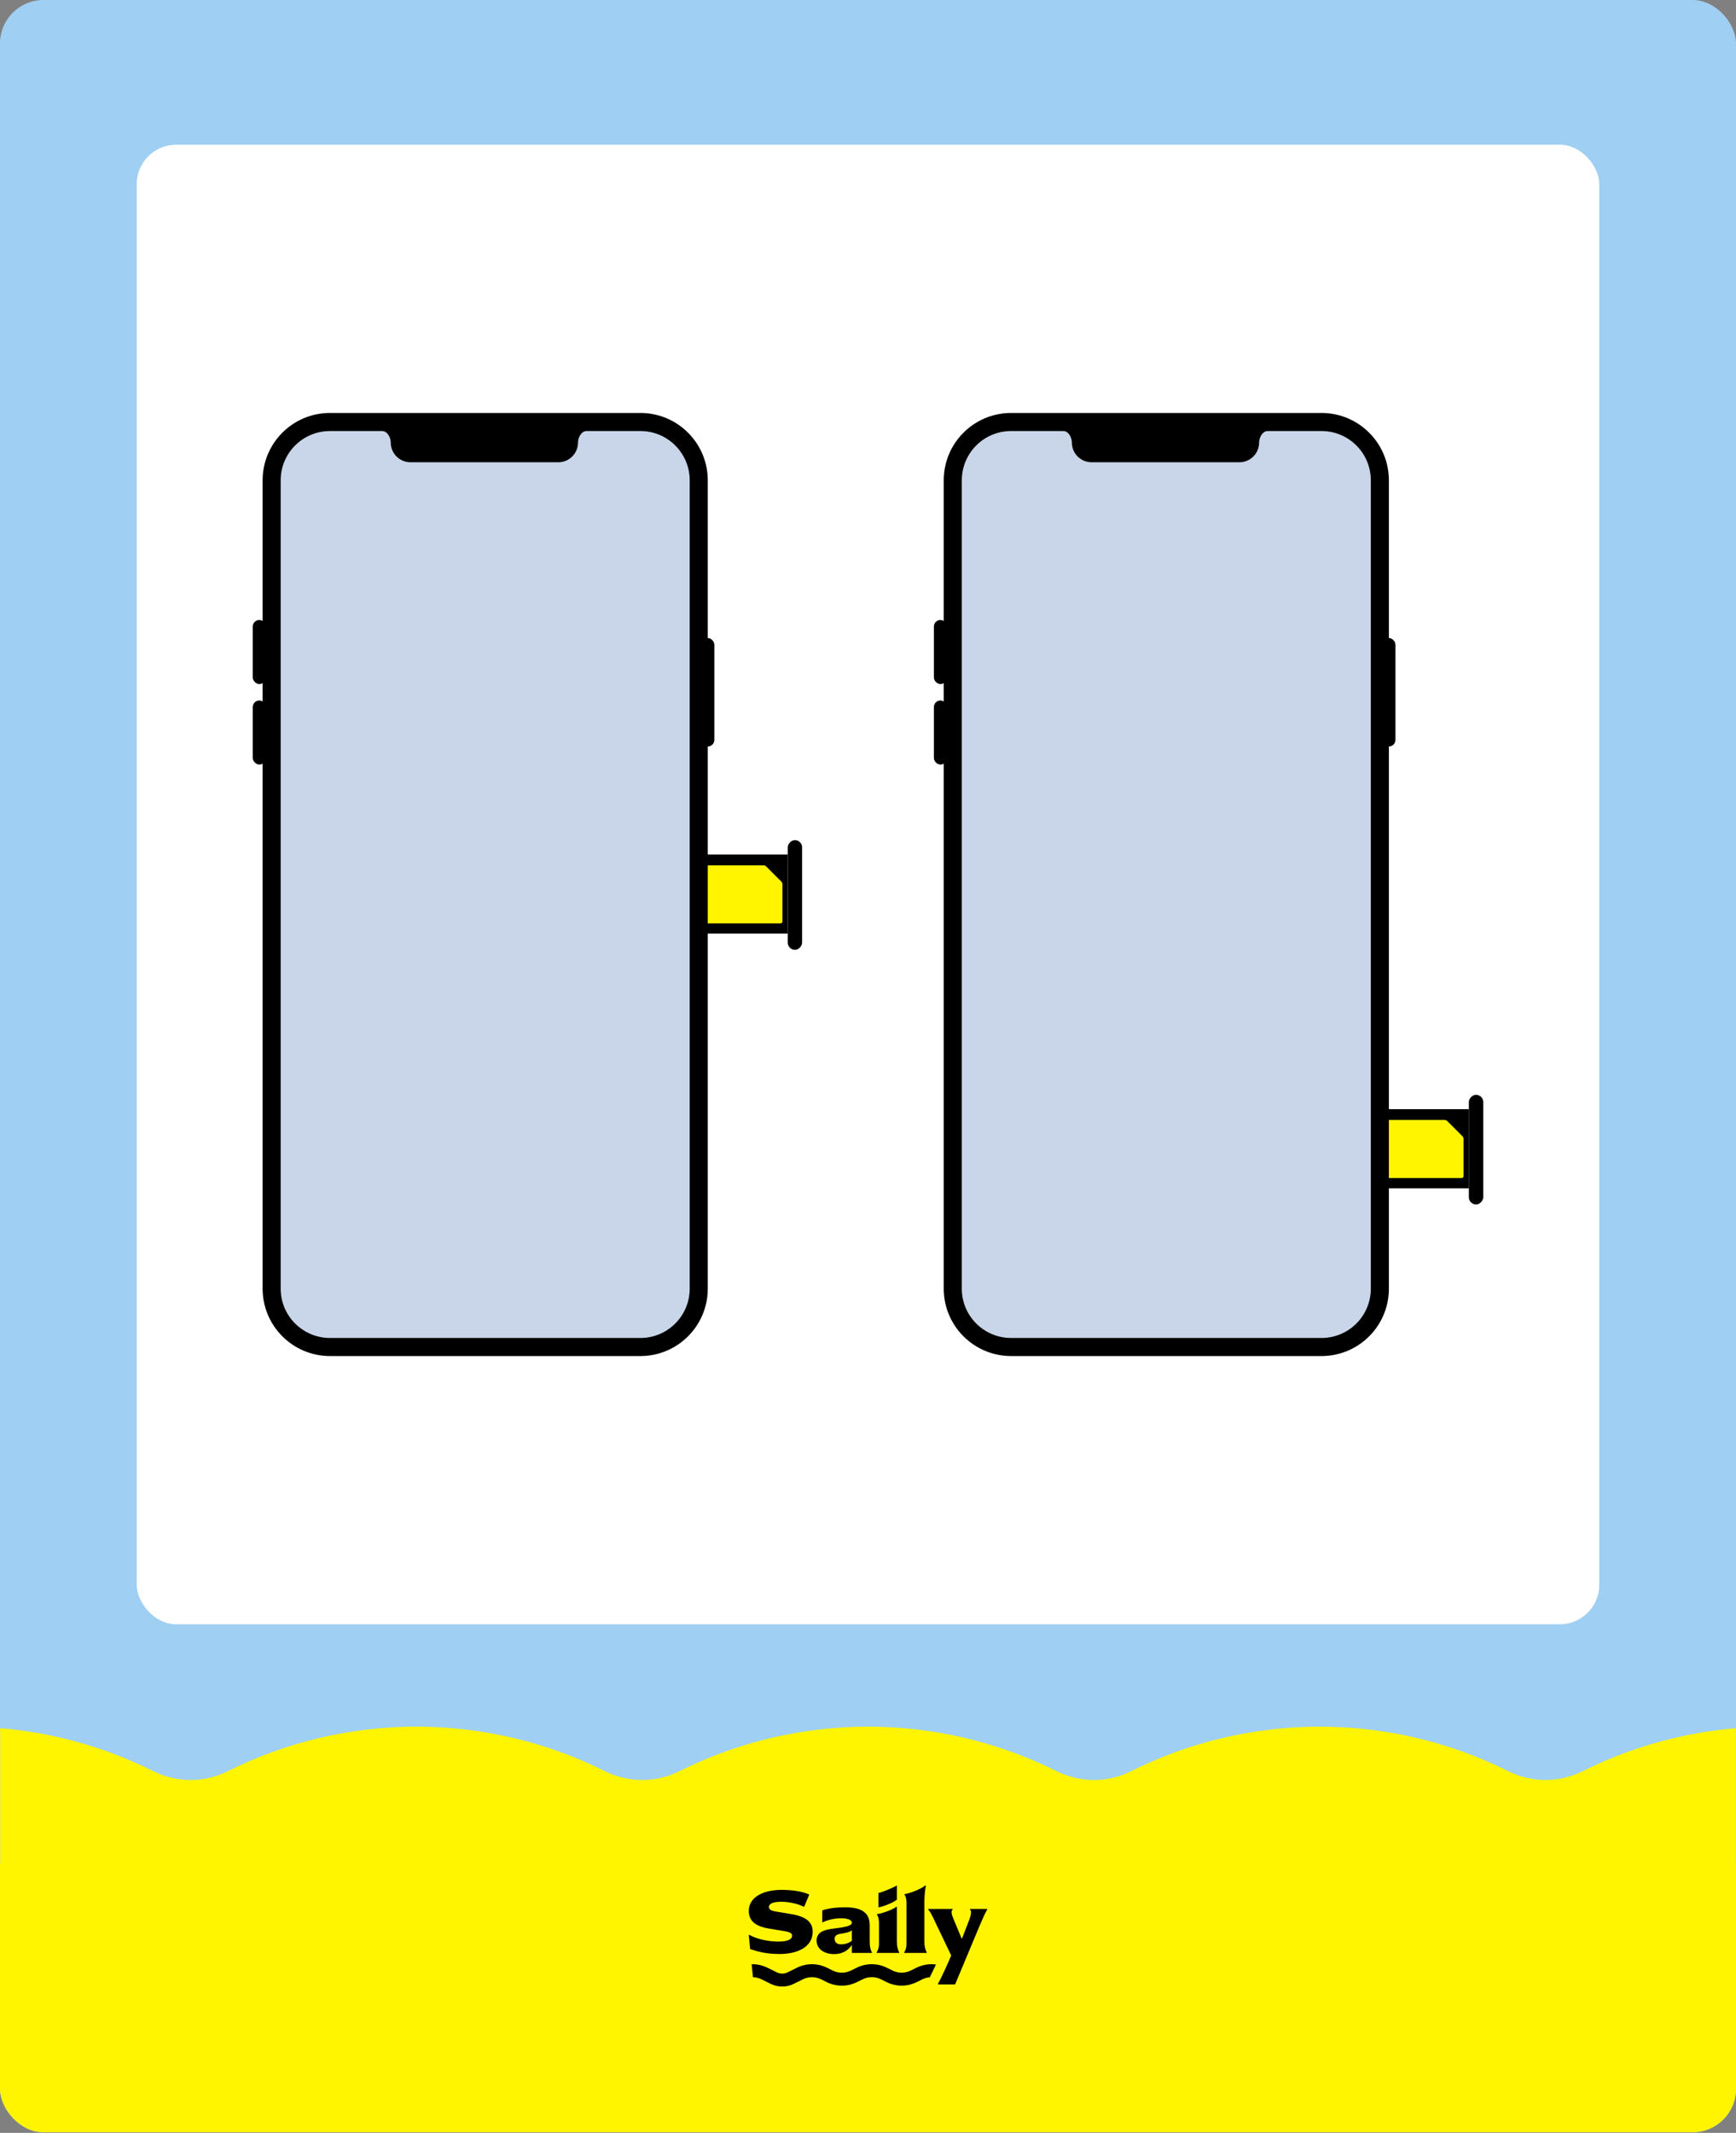<svg width="1200" height="1474" viewBox="0 0 1200 1474" fill="none" xmlns="http://www.w3.org/2000/svg">
<rect x="0" y="0" width="1200" height="1474" fill="#808080" stroke="none"/>
<g clip-path="url(#clip0_776_736)">
<rect width="1200" height="1473.57" rx="30" fill="#9FCFF2"/>
<rect x="-15.056" y="1287.69" width="1230.11" height="197.201" fill="#FFF500"/>
<rect x="94.502" y="100" width="1011" height="1022.53" rx="27.324" fill="white"/>
<rect width="60.871" height="54.66" transform="matrix(-1 0 0 1 1015.34 766.542)" fill="black"/>
<rect width="9.938" height="75.778" rx="4.969" transform="matrix(-1 0 0 1 1025.28 756.604)" fill="black"/>
<path d="M1010.39 814.128C1011.09 814.128 1011.66 813.558 1011.66 812.855L1011.66 810.785L1011.66 787.38L1011.66 787.046C1011.66 786.37 1011.39 785.722 1010.91 785.244L1010.68 785.008L1000.65 774.978L1000.41 774.742C999.933 774.264 999.285 773.995 998.61 773.995L998.275 773.995L961.496 773.995L959.427 773.995C958.723 773.995 958.153 774.566 958.153 775.269L958.153 777.339L958.163 810.785L958.163 812.855C958.163 813.558 958.733 814.128 959.437 814.128L961.507 814.128L1008.32 814.128L1010.39 814.128Z" fill="#FFF500"/>
<rect x="645.54" y="428.461" width="9.084" height="44.282" rx="4.542" fill="black"/>
<rect x="645.54" y="484.097" width="9.084" height="44.282" rx="4.542" fill="black"/>
<rect x="955.517" y="440.951" width="9.084" height="74.939" rx="4.542" fill="black"/>
<rect x="660.302" y="295.614" width="295.215" height="632.442" rx="32.928" fill="#C9D6E9"/>
<path d="M914.107 285.399C939.54 285.721 960.058 306.438 960.058 331.948V890.586L960.054 891.188C959.735 916.421 939.34 936.815 914.107 937.135L913.505 937.139H698.906L698.304 937.135C673.071 936.815 652.677 916.421 652.357 891.188L652.353 890.586V331.948C652.353 306.438 672.871 285.721 698.304 285.399L698.906 285.395H913.505L914.107 285.399ZM698.906 297.885C680.093 297.885 664.844 313.135 664.843 331.948V890.586C664.843 909.399 680.093 924.649 698.906 924.65H913.505C932.318 924.649 947.568 909.399 947.568 890.586V331.948C947.568 313.135 932.318 297.885 913.505 297.885H876.287C872.743 297.885 870.358 302.289 870.358 305.833C870.358 313.358 864.258 319.458 856.733 319.458H754.542C747.018 319.458 740.918 313.358 740.917 305.833C740.917 302.289 738.533 297.885 734.988 297.885H698.906Z" fill="black"/>
<rect width="60.871" height="54.66" transform="matrix(-1 0 0 1 544.522 590.548)" fill="black"/>
<rect width="9.938" height="75.778" rx="4.969" transform="matrix(-1 0 0 1 554.46 580.61)" fill="black"/>
<path d="M539.566 638.134C540.27 638.134 540.84 637.564 540.84 636.86L540.84 634.79L540.84 611.386L540.84 611.051C540.84 610.376 540.571 609.728 540.094 609.25L539.858 609.014L529.827 598.983L529.591 598.747C529.113 598.269 528.465 598.001 527.79 598.001L527.455 598.001L490.676 598.001L488.606 598.001C487.903 598.001 487.333 598.571 487.333 599.275L487.333 601.345L487.343 634.79L487.343 636.86C487.343 637.564 487.913 638.134 488.617 638.134L490.687 638.134L537.496 638.134L539.566 638.134Z" fill="#FFF500"/>
<rect x="174.72" y="428.46" width="9.084" height="44.282" rx="4.542" fill="black"/>
<rect x="174.72" y="484.097" width="9.084" height="44.282" rx="4.542" fill="black"/>
<rect x="484.696" y="440.95" width="9.084" height="74.939" rx="4.542" fill="black"/>
<rect x="189.481" y="295.614" width="295.215" height="632.442" rx="32.928" fill="#C9D6E9"/>
<path d="M443.287 285.398C468.72 285.721 489.238 306.438 489.238 331.947V890.586L489.234 891.188C488.915 916.42 468.52 936.815 443.287 937.135L442.686 937.139H228.086L227.484 937.135C202.251 936.815 181.857 916.42 181.537 891.188L181.533 890.586V331.947C181.533 306.438 202.051 285.721 227.484 285.398L228.086 285.395H442.686L443.287 285.398ZM228.086 297.885C209.274 297.885 194.024 313.135 194.023 331.947V890.586C194.023 909.398 209.274 924.649 228.086 924.649H442.686C461.498 924.649 476.748 909.398 476.748 890.586V331.947C476.748 313.135 461.498 297.885 442.686 297.885H405.468C401.923 297.885 399.538 302.289 399.538 305.833C399.538 313.358 393.438 319.458 385.913 319.458H283.723C276.198 319.458 270.098 313.358 270.098 305.833C270.098 302.289 267.713 297.885 264.168 297.885H228.086Z" fill="black"/>
<mask id="mask0_776_736" style="mask-type:alpha" maskUnits="userSpaceOnUse" x="0" y="1192" width="1200" height="182">
<path d="M0 1192.53H1200V1373.57H0V1192.53Z" fill="#D9D9D9"/>
</mask>
<g mask="url(#mask0_776_736)">
<path fill-rule="evenodd" clip-rule="evenodd" d="M-623.069 1433.49L-701.117 1394.47L-596.405 1185.04L-518.357 1224.07C-502.184 1232.15 -483.147 1232.15 -466.974 1224.07C-384.883 1183.02 -288.258 1183.02 -206.167 1224.07C-189.994 1232.15 -170.957 1232.15 -154.784 1224.07C-72.693 1183.02 23.932 1183.02 106.023 1224.07C122.196 1232.15 141.233 1232.15 157.406 1224.07C239.497 1183.02 336.122 1183.02 418.213 1224.07C434.387 1232.15 453.423 1232.15 469.597 1224.07C551.688 1183.02 648.313 1183.02 730.404 1224.07C746.577 1232.15 765.614 1232.15 781.787 1224.07C863.878 1183.02 960.503 1183.02 1042.59 1224.07C1058.77 1232.15 1077.8 1232.15 1093.98 1224.07C1176.07 1183.02 1272.69 1183.02 1354.78 1224.07C1370.96 1232.15 1389.99 1232.15 1406.17 1224.07C1488.26 1183.02 1584.88 1183.02 1666.97 1224.07C1683.15 1232.15 1702.18 1232.15 1718.36 1224.07L1796.41 1185.04L1901.12 1394.47L1823.07 1433.49C1740.98 1474.54 1644.35 1474.54 1562.26 1433.49C1546.09 1425.4 1527.05 1425.4 1510.88 1433.49C1428.79 1474.54 1332.16 1474.54 1250.07 1433.49C1233.9 1425.4 1214.86 1425.4 1198.69 1433.49C1116.6 1474.54 1019.97 1474.54 937.882 1433.49C921.709 1425.4 902.672 1425.4 886.499 1433.49C804.408 1474.54 707.783 1474.54 625.692 1433.49C609.519 1425.4 590.482 1425.4 574.308 1433.49C492.218 1474.54 395.592 1474.54 313.502 1433.49C297.328 1425.4 278.291 1425.4 262.118 1433.49C180.027 1474.54 83.402 1474.54 1.311 1433.49C-14.862 1425.4 -33.899 1425.4 -50.072 1433.49C-132.163 1474.54 -228.788 1474.54 -310.879 1433.49C-327.052 1425.4 -346.089 1425.4 -362.262 1433.49C-444.353 1474.54 -540.978 1474.54 -623.069 1433.49Z" fill="#FFF500"/>
<path d="M520.463 1366.39C522.456 1366.44 524.44 1366.92 526.272 1367.82L532.912 1371.08C537.821 1373.49 543.605 1373.49 548.511 1371.07L555.066 1367.84C558.966 1365.91 563.562 1365.91 567.465 1367.83L571.609 1369.87C578.058 1373.04 585.649 1373.06 592.11 1369.91L596.468 1367.79C600.36 1365.89 604.931 1365.9 608.814 1367.81L612.951 1369.85C619.419 1373.04 627.038 1373.04 633.513 1369.87L637.715 1367.81C639.306 1367.03 641.012 1366.57 642.739 1366.43L646.988 1357.63C642.47 1357.03 637.811 1357.75 633.629 1359.8L629.428 1361.86C625.53 1363.77 620.945 1363.76 617.051 1361.85L612.914 1359.81C606.464 1356.63 598.868 1356.62 592.404 1359.76L588.045 1361.89C584.156 1363.78 579.587 1363.77 575.706 1361.86L571.561 1359.83C565.078 1356.64 557.442 1356.64 550.961 1359.83L544.407 1363.07C542.079 1364.21 539.335 1364.22 537.005 1363.07L530.365 1359.81C526.971 1358.14 523.261 1357.35 519.566 1357.43L520.463 1366.39Z" fill="black"/>
<path d="M648.356 1371.41V1370.97C650.159 1367.94 655.187 1357.01 657.054 1352.47L657.505 1351.39L646.364 1328.1C643.981 1323.04 643.08 1321.21 641.599 1319.64V1319.26H658.535V1319.64C658.084 1319.89 657.762 1320.77 657.762 1321.53C657.762 1322.98 658.471 1324.5 658.728 1325.25L664.717 1339.71H664.975L669.934 1326.9C670.642 1325.07 671.221 1322.92 671.221 1321.47C671.221 1320.46 670.706 1319.82 670.449 1319.64V1319.26H682.427V1319.64C681.203 1321.47 678.949 1326.64 677.146 1330.87L660.205 1371.41H648.356Z" fill="black"/>
<path d="M625.011 1349.64V1349.26C626.234 1347.18 626.621 1345.85 626.621 1343.08V1314.65C626.621 1312.46 626.055 1310.38 625.204 1309.35V1308.97C628.57 1308.73 637.056 1305.28 639.549 1303.02L640.055 1303.27C639.458 1305.05 638.985 1310.64 638.985 1313.72C638.985 1323.1 638.985 1332.94 638.985 1342.32C638.985 1344.78 639.5 1347.12 640.595 1349.33V1349.64H625.011Z" fill="black"/>
<path d="M605.979 1349.62V1349.25C607.203 1347.16 607.589 1345.84 607.589 1343.06V1328.92C607.589 1326.77 607.139 1324.36 606.173 1323.16V1322.79C609.302 1322.58 617.565 1319.55 619.632 1317.68L619.954 1317.87V1342.3C619.954 1344.76 620.469 1347.1 621.564 1349.31V1349.62H605.979Z" fill="black"/>
<path d="M619.952 1312.83C617.963 1314.59 610.642 1317.71 607.204 1318.12V1308.26C610.279 1307.52 617.761 1304.42 619.952 1302.98V1312.83Z" fill="black"/>
<path d="M564.466 1341.16C564.466 1335.36 569.232 1333.71 576.058 1332.83C581.145 1332.14 588.809 1331.38 588.809 1328.85C588.809 1326.64 585.653 1325.7 581.338 1325.7C575.865 1325.7 571.228 1327.21 568.395 1328.6V1320.2C572.902 1318.81 577.539 1318.12 584.172 1318.12C592.415 1318.12 601.173 1319.89 601.173 1330.31V1341.54C601.173 1344.2 601.366 1346.72 602.718 1349.31V1349.63H588.809V1344.13C587.005 1347.04 583.142 1350.45 576.637 1350.45C569.554 1350.45 564.466 1346.78 564.466 1341.16ZM576.959 1339.84C576.959 1342.68 578.827 1343.69 581.467 1343.69C584.172 1343.69 587.199 1342.68 588.809 1341.23V1334.03C587.263 1335.36 583.657 1336.05 580.888 1336.43C578.183 1336.87 576.959 1337.94 576.959 1339.84Z" fill="black"/>
<path d="M538.972 1350.38C529.698 1350.38 524 1348.8 518.526 1346.97L517.592 1337.25L517.914 1337.12C523.13 1340.15 531.501 1341.8 537.877 1341.8C544.767 1341.8 547.536 1340.15 547.536 1337.69C547.536 1335.48 544.381 1334.91 541.934 1334.53L531.952 1332.89C525.062 1331.76 517.592 1329.23 517.592 1320.71C517.592 1310.54 528.41 1306.06 540.324 1306.06C547.601 1306.06 554.878 1307.13 559.386 1309.34L555.844 1317.8C550.949 1315.4 544.832 1314.27 540.002 1314.27C533.884 1314.27 531.501 1315.85 531.501 1317.87C531.501 1320.2 534.335 1320.71 536.718 1321.09L545.798 1322.6C555.135 1324.05 561.768 1327.08 561.768 1334.91C561.768 1345.96 550.563 1350.38 538.972 1350.38Z" fill="black"/>
</g>
</g>
<defs>
<clipPath id="clip0_776_736">
<rect width="1200" height="1473.57" rx="30" fill="white"/>
</clipPath>
</defs>
</svg>
